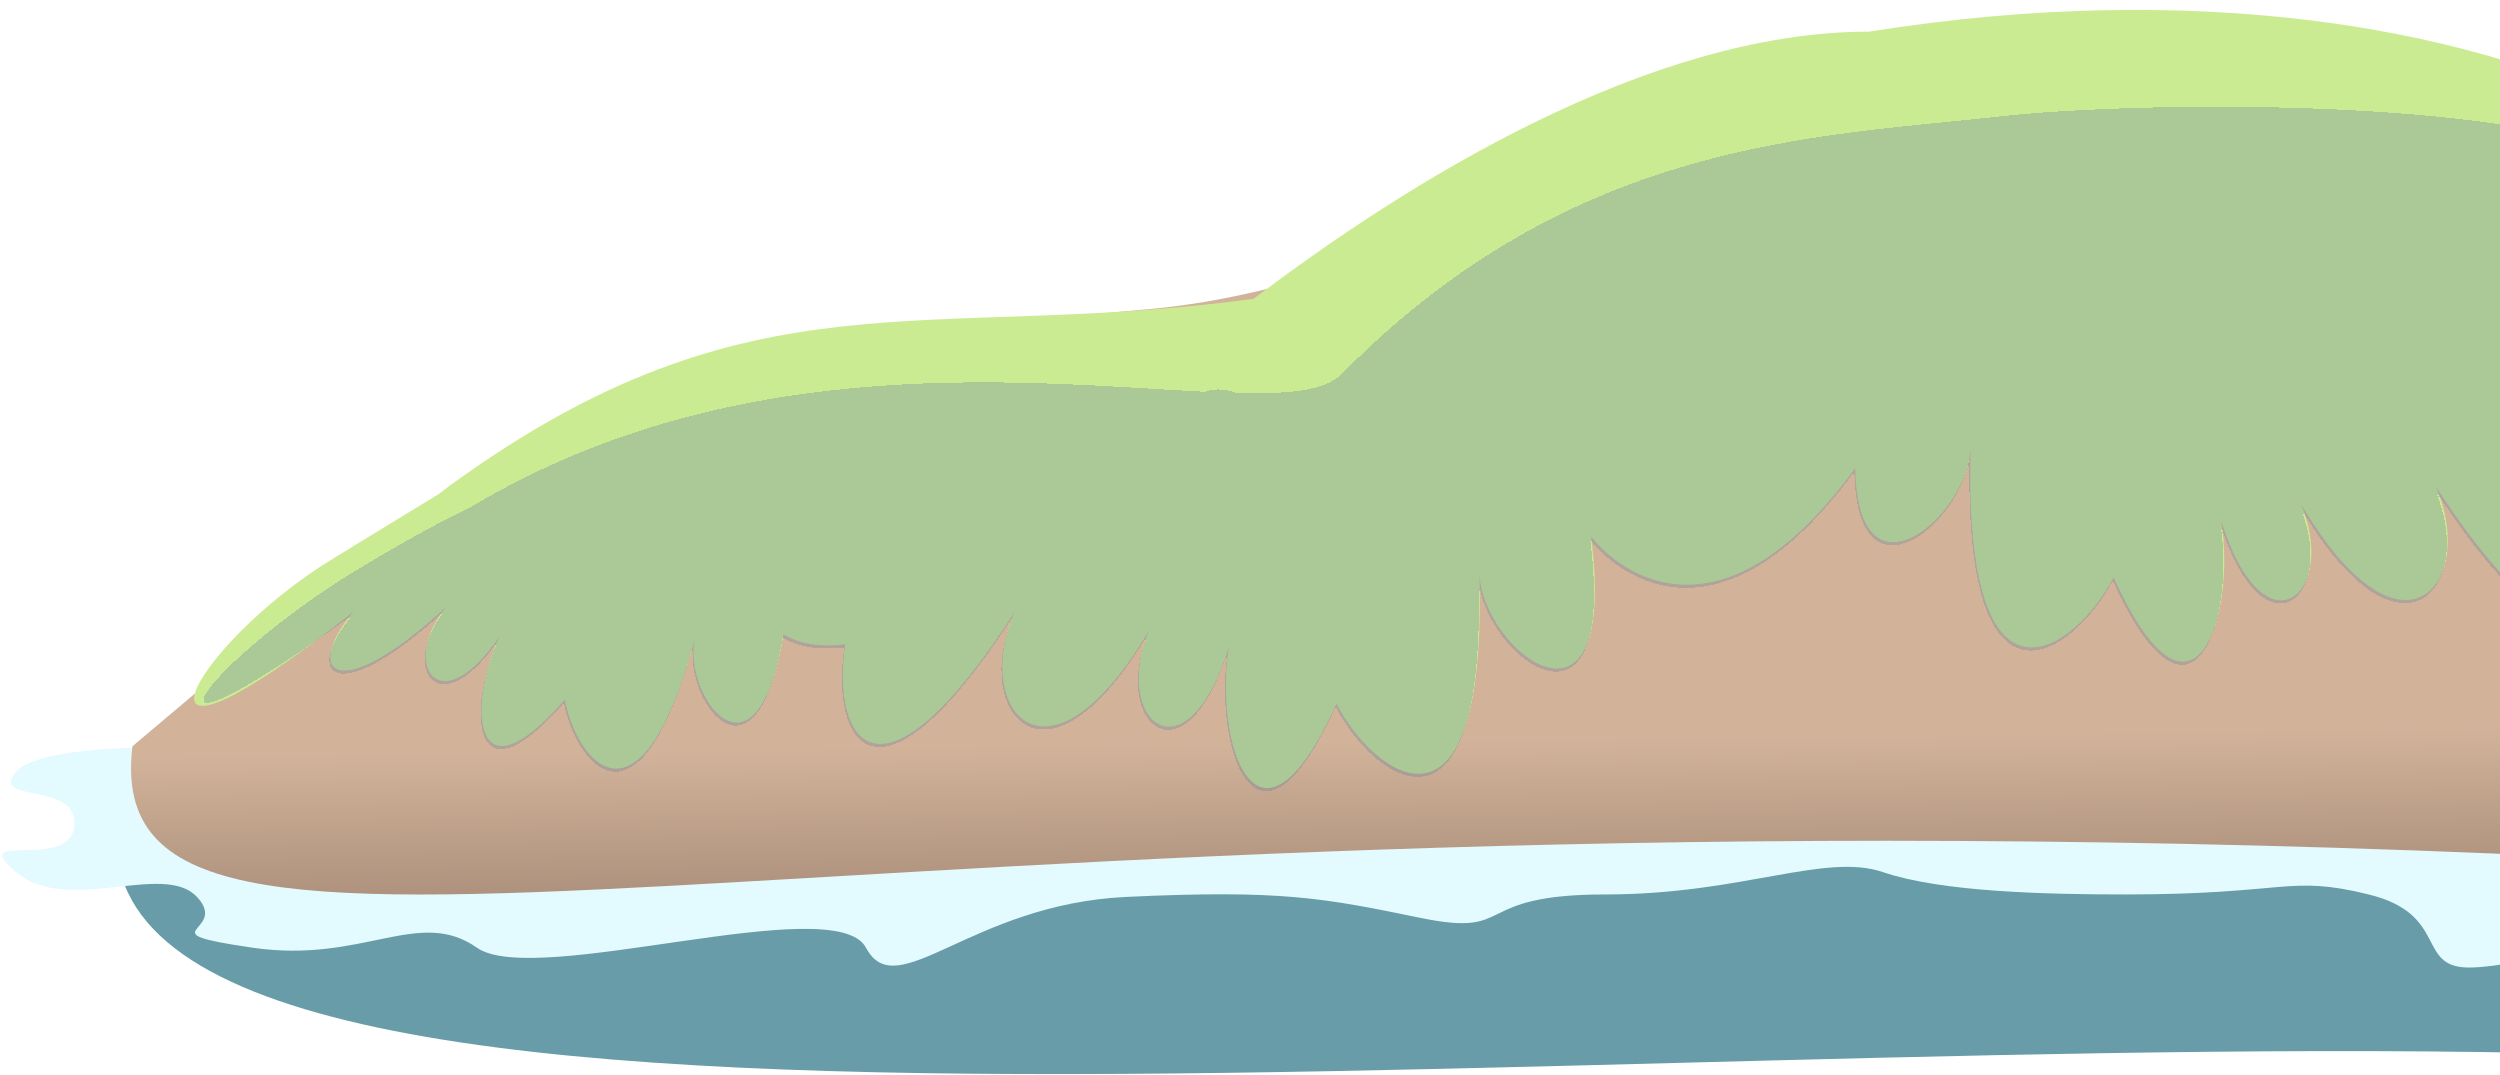 <svg width="1009" height="434" viewBox="0 0 1009 434" fill="none" xmlns="http://www.w3.org/2000/svg">
<g style="mix-blend-mode:darken">
<path d="M459.371 142.886C222.251 163.286 45 306 51 316.5C-10 496 633.5 411.5 1061.5 426L1013.73 167.086C1027.78 100.655 1029.78 61.614 940.978 54.678C686.257 34.785 587.085 131.898 459.371 142.886Z" fill="#679CA8"/>
</g>
<path d="M6.5 311.5C15.3 301.1 63.833 300.834 87 302L968 275.5L1074 344C1056 352.834 1099.8 390.1 1089 382.5C1075.5 373 1018 390.5 996.5 390.5C975 390.5 988.5 369 956 361C923.5 353 923.5 361 858 361C825.5 361 783.5 360 760 352C736.5 344 703 361 648 361C593 361 612.5 378.5 573.5 370.5L573.406 370.481C534.472 362.495 517.449 359.003 454.5 362C391.5 365 362 406 349.5 382.5C337 359 216 399 192.5 382.5C169 366 146.5 389 102 382.5C57.5 376 93 376.5 79.5 362C66 347.5 27 369.5 6.5 352C-14 334.5 28 352 30 333.5C32 315 -4.5 324.5 6.5 311.5Z" fill="#E3FAFF"/>
<path d="M462.371 124.886C225.251 145.286 136.017 231.983 53.452 301.187C38.5 425.5 321 312 1040.5 346L1016.73 149.086C1030.78 82.655 1032.78 43.614 943.978 36.678C689.258 16.785 590.085 113.898 462.371 124.886Z" fill="url(#paint0_linear_7276_3278)"/>
<g filter="url(#filter0_d_7276_3278)">
<path d="M754.334 8.772C889.334 -12.727 992.334 8.773 1051.83 35.773C1039.73 77.201 1113.41 174.209 1080.61 165.025C1072.69 162.809 1053.9 159.73 1028.86 156.64C1030.6 158.407 1032.29 160.28 1033.91 162.268C1067.14 203.092 1058.25 308.589 983.032 192.209C1000.2 231.304 969.772 268.827 928.76 199.544C943.843 236.404 913.72 261.18 896.483 206.2C902.595 243.962 885.35 299.901 853.033 229.004C837.837 258.487 792.117 291.895 795.361 176.354C794.574 204.386 749.722 242.251 748.784 184.977C691.697 262.941 649.933 222.755 642.154 212.521C653.54 302.013 597.977 258.582 597.1 227.354C600.344 342.895 554.623 309.487 539.427 280.004C507.11 350.901 489.865 294.962 495.977 257.2C478.74 312.18 448.618 287.404 463.701 250.544C422.689 319.827 392.264 282.304 409.429 243.209C355.067 327.324 335.349 295.535 341.142 256.029C329.514 257.428 321.336 255.211 316.242 252.007C305.169 318.565 274.619 275.56 280.705 252.997C258.184 336.478 232.547 302.76 227.978 278.384C189.528 322.27 189.178 278.5 201.688 252.75C177.488 288.456 161.191 264.26 179.947 241.076C135.602 281.945 122.056 267.112 142.787 242.771C41.571 323.027 76.105 257.103 134.155 221.62C155.295 208.699 168.175 200.782 176.979 195.469L181.834 191.772C303.678 103.425 372.385 134.578 505.945 116.609C567.061 70.32 664.708 8.773 754.334 8.772Z" fill="#CBEB92"/>
</g>
<g opacity="0.31" filter="url(#filter1_d_7276_3278)">
<path d="M807 43.001C859 37.134 1008.59 34.309 1068.09 61.309C1055.99 102.737 1114.31 175.018 1081.5 165.834C1073.38 163.561 1053.81 160.377 1027.8 157.207C1029.79 159.178 1031.72 161.285 1033.55 163.539C1066.79 204.363 1057.89 309.861 982.674 193.48C999.839 232.575 969.415 270.098 928.402 200.815C943.486 237.675 913.362 262.451 896.126 207.471C902.237 245.233 884.992 301.172 852.676 230.275C837.479 259.758 791.76 293.166 795.004 177.625C794.216 205.657 749.364 243.522 748.427 186.247C691.34 264.211 649.576 224.026 641.797 213.792C653.182 303.284 597.618 259.853 596.741 228.625C599.985 344.166 554.266 310.758 539.069 281.275C506.753 352.172 489.508 296.233 495.619 258.471C478.383 313.451 448.259 288.675 463.343 251.815C422.33 321.098 391.905 283.575 409.07 244.48C354.709 328.595 334.992 296.806 340.784 257.3C329.156 258.699 320.976 256.483 315.883 253.279C304.809 319.836 274.261 276.832 280.347 254.269C257.826 337.748 232.189 304.032 227.619 279.656C189.171 323.541 188.82 279.772 201.329 254.022C177.13 289.728 160.833 265.531 179.589 242.347C135.244 283.216 121.697 268.384 142.428 244.043C42.501 316 84.378 262.482 142.428 227C161.764 215.18 177.479 206.711 190.582 200.313C298.366 136.184 417.131 150.748 486.253 154.108C490.836 152.556 494.865 153.117 498.896 154.592C519.913 155.116 534.882 153.725 541.5 147C635 52.001 734 51.236 807 43.001Z" fill="#637EA2" style="mix-blend-mode:multiply" shape-rendering="crispEdges"/>
</g>
<defs>
<filter id="filter0_d_7276_3278" x="74.358" y="0" width="1018.74" height="322.051" filterUnits="userSpaceOnUse" color-interpolation-filters="sRGB">
<feFlood flood-opacity="0" result="BackgroundImageFix"/>
<feColorMatrix in="SourceAlpha" type="matrix" values="0 0 0 0 0 0 0 0 0 0 0 0 0 0 0 0 0 0 127 0" result="hardAlpha"/>
<feOffset dy="4"/>
<feGaussianBlur stdDeviation="2"/>
<feComposite in2="hardAlpha" operator="out"/>
<feColorMatrix type="matrix" values="0 0 0 0 0 0 0 0 0 0 0 0 0 0 0 0 0 0 0.25 0"/>
<feBlend mode="normal" in2="BackgroundImageFix" result="effect1_dropShadow_7276_3278"/>
<feBlend mode="normal" in="SourceGraphic" in2="effect1_dropShadow_7276_3278" result="shape"/>
</filter>
<filter id="filter1_d_7276_3278" x="78.179" y="39.094" width="1017.47" height="284.228" filterUnits="userSpaceOnUse" color-interpolation-filters="sRGB">
<feFlood flood-opacity="0" result="BackgroundImageFix"/>
<feColorMatrix in="SourceAlpha" type="matrix" values="0 0 0 0 0 0 0 0 0 0 0 0 0 0 0 0 0 0 127 0" result="hardAlpha"/>
<feOffset dy="4"/>
<feGaussianBlur stdDeviation="2"/>
<feComposite in2="hardAlpha" operator="out"/>
<feColorMatrix type="matrix" values="0 0 0 0 0 0 0 0 0 0 0 0 0 0 0 0 0 0 0.25 0"/>
<feBlend mode="normal" in2="BackgroundImageFix" result="effect1_dropShadow_7276_3278"/>
<feBlend mode="normal" in="SourceGraphic" in2="effect1_dropShadow_7276_3278" result="shape"/>
</filter>
<linearGradient id="paint0_linear_7276_3278" x1="643" y1="298" x2="644.479" y2="416.613" gradientUnits="userSpaceOnUse">
<stop stop-color="#D2B39A"/>
<stop offset="1" stop-color="#876F5F"/>
</linearGradient>
</defs>
</svg>
